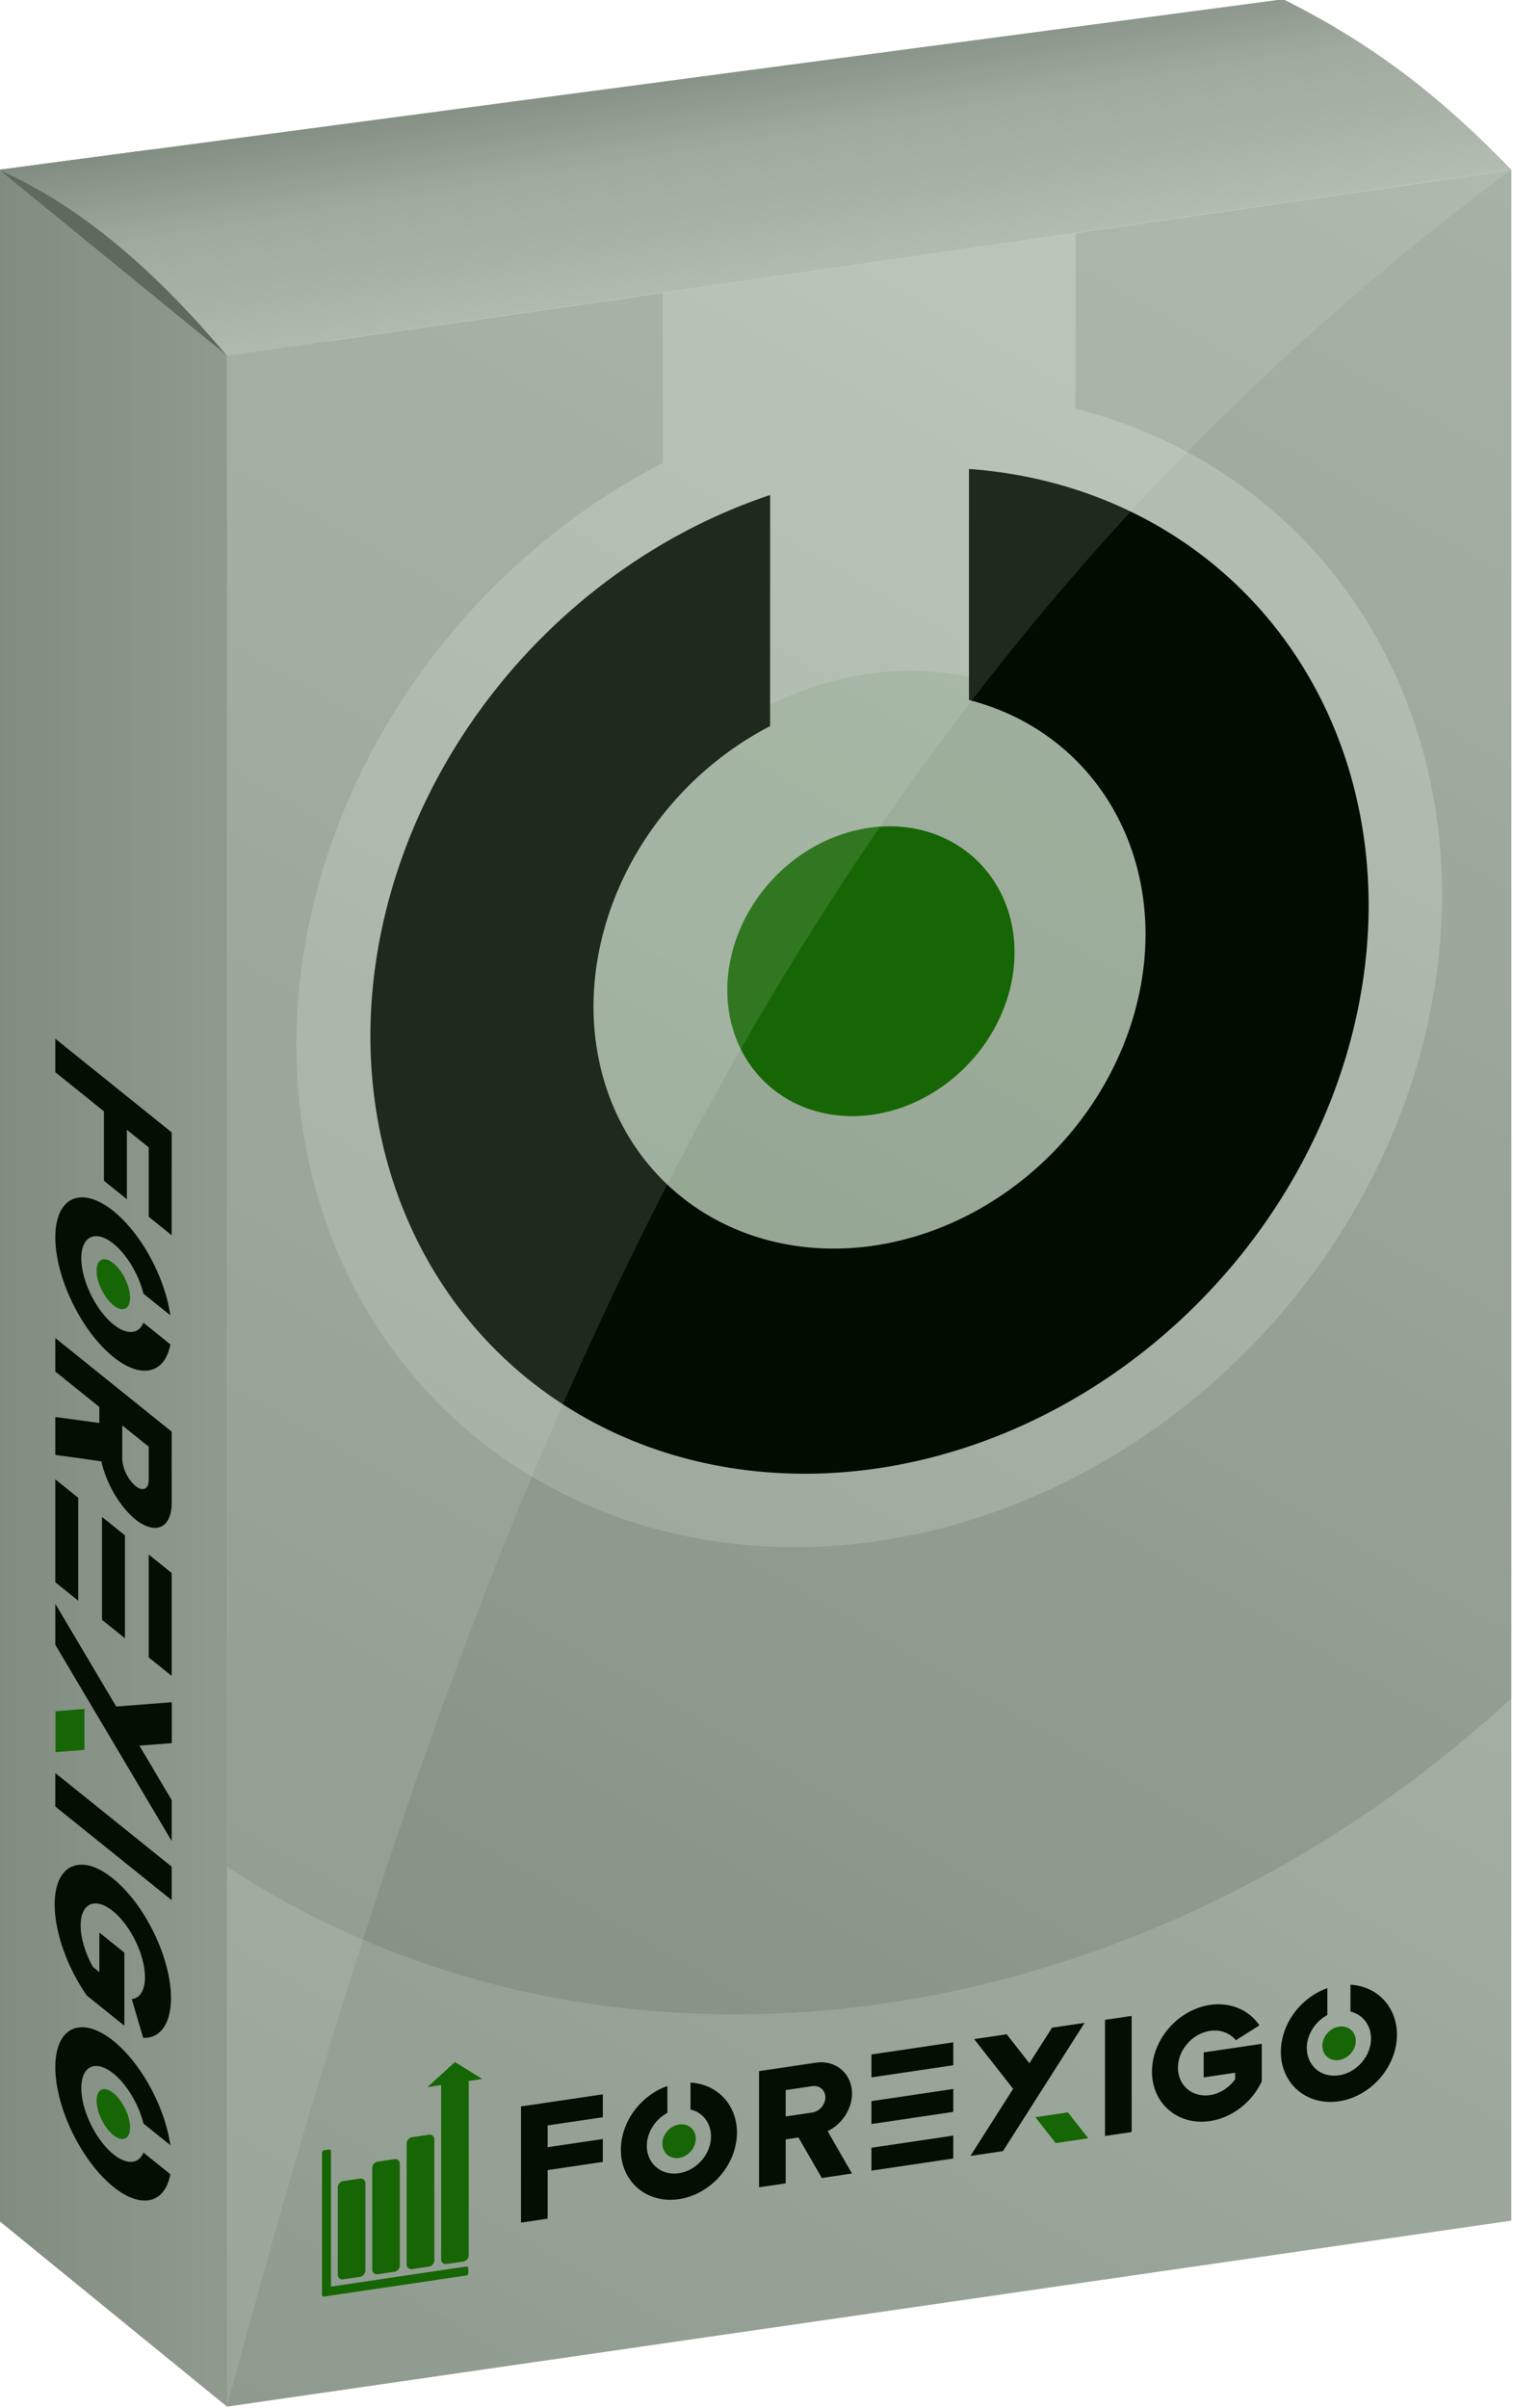 <?xml version="1.0" encoding="UTF-8" standalone="no"?>
<!-- Created with Inkscape (http://www.inkscape.org/) -->
<svg xmlns:inkscape="http://www.inkscape.org/namespaces/inkscape" xmlns:sodipodi="http://sodipodi.sourceforge.net/DTD/sodipodi-0.dtd" xmlns:xlink="http://www.w3.org/1999/xlink" xmlns="http://www.w3.org/2000/svg" xmlns:svg="http://www.w3.org/2000/svg" width="321.811" height="512" viewBox="0 0 85.146 135.467" version="1.1" id="svg1" xml:space="preserve" inkscape:version="1.3.2 (091e20e, 2023-11-25, custom)" sodipodi:docname="box-ws.svg" inkscape:export-filename="box.png" inkscape:export-xdpi="96" inkscape:export-ydpi="96">
  <defs id="defs1">
    <linearGradient id="linearGradient6" inkscape:collect="always">
      <stop style="stop-color:#a1a2a3;stop-opacity:1;" offset="0" id="stop8"></stop>
      <stop style="stop-color:#d1d2d3;stop-opacity:1;" offset="1" id="stop9"></stop>
    </linearGradient>
    <linearGradient id="linearGradient4-8" inkscape:collect="always">
      <stop style="stop-color:#919293;stop-opacity:1;" offset="0" id="stop4-6"></stop>
      <stop style="stop-color:#b4b4b4;stop-opacity:1;" offset="0.372" id="stop6"></stop>
      <stop style="stop-color:#bbbbbb;stop-opacity:1;" offset="0.614" id="stop7"></stop>
      <stop style="stop-color:#cbcbcc;stop-opacity:1;" offset="1" id="stop5-4"></stop>
    </linearGradient>
    <linearGradient id="linearGradient18" inkscape:collect="always">
      <stop style="stop-color:#919293;stop-opacity:1;" offset="0" id="stop19"></stop>
      <stop style="stop-color:#a1a2a3;stop-opacity:1;" offset="1" id="stop18"></stop>
    </linearGradient>
    <clipPath id="clipPath3">
      <rect style="fill:#ffffff;fill-opacity:1;stroke-width:0.4;stroke-linecap:round;stroke-linejoin:round;paint-order:stroke fill markers" id="rect4" width="87.206" height="117.227" x="307.722" y="39.671"></rect>
    </clipPath>
    <clipPath id="clipPath13">
      <path id="path14" style="fill:#ffffff;fill-opacity:0.722;stroke-width:0.432;stroke-linecap:round;stroke-linejoin:round;paint-order:stroke fill markers" d="M 310.308,38.82 V 157.322 l 84.62,4.172 V 42.992 Z"></path>
    </clipPath>
    <linearGradient inkscape:collect="always" xlink:href="#linearGradient18" id="linearGradient19" x1="294.677" y1="92.969" x2="307.722" y2="92.969" gradientUnits="userSpaceOnUse" gradientTransform="matrix(0.9,0,0,0.9,-110.621,83.946)"></linearGradient>
    <clipPath id="clipPath4">
      <path id="path4" style="fill:#ffffff;fill-opacity:0.722;stroke-width:0.4;stroke-linecap:round;stroke-linejoin:round;paint-order:stroke fill markers" d="M 669.075,63.424 V 180.651 l 73.446,-10.633 V 52.791 Z"></path>
    </clipPath>
    <linearGradient inkscape:collect="always" xlink:href="#linearGradient4-8" id="linearGradient5-7" x1="505.901" y1="61.116" x2="508.205" y2="75.413" gradientUnits="userSpaceOnUse" gradientTransform="matrix(0.9,0,0,0.9,-300.793,55.066)"></linearGradient>
    <filter style="color-interpolation-filters:sRGB" inkscape:label="Drop Shadow" id="filter22" x="-0.819" y="-0.553" width="2.638" height="2.107">
      <feFlood result="flood" in="SourceGraphic" flood-opacity="1" flood-color="rgb(255,255,255)" id="feFlood21"></feFlood>
      <feGaussianBlur result="blur" in="SourceGraphic" stdDeviation="6.687" id="feGaussianBlur21"></feGaussianBlur>
      <feOffset result="offset" in="blur" dx="0" dy="-0" id="feOffset21"></feOffset>
      <feComposite result="comp1" operator="in" in="flood" in2="offset" id="feComposite21"></feComposite>
      <feComposite result="comp2" operator="over" in="SourceGraphic" in2="comp1" id="feComposite22"></feComposite>
    </filter>
    <linearGradient inkscape:collect="always" xlink:href="#linearGradient6" id="linearGradient9" x1="518.946" y1="188.976" x2="592.392" y2="61.558" gradientUnits="userSpaceOnUse" gradientTransform="matrix(0.9,0,0,0.9,-300.793,55.066)"></linearGradient>
    <clipPath id="clipPath23">
      <path style="fill:#ffffff;fill-opacity:0.76;stroke-width:3.591;stroke-linecap:round;stroke-linejoin:round;paint-order:fill markers stroke" d="m 45.515,170.251 v -28.648 l 17.948,-0.014 -3e-6,28.648 z" id="path25"></path>
    </clipPath>
    <clipPath id="clipPath12">
      <path style="font-variation-settings:'wght' 500;fill:#ffffff;fill-opacity:0.196;stroke-width:0.726;stroke-linecap:round;stroke-linejoin:round;paint-order:fill markers stroke" d="M 89.241,204.481 V 98.938 l 66.126,-9.573 -1e-5,105.543 z" id="path13"></path>
    </clipPath>
    <clipPath id="clipPath32">
      <path style="opacity:0.186;fill:#6a6a6a;fill-opacity:1;stroke:#000000;stroke-width:0;stroke-linecap:square;paint-order:markers stroke fill" d="m 40.442,9.215 9.07,-0.126 1.6e-5,14.476 -9.07,0.126 z" id="path33"></path>
    </clipPath>
  </defs>
  <g inkscape:label="Слой 1" inkscape:groupmode="layer" id="layer1" transform="translate(-139.691,-101.314)">
    <g id="g33" transform="matrix(1.093,0,0,1.093,-29.443,-9.464)">
      <path style="fill:url(#linearGradient9);fill-opacity:1;stroke-width:0.576;stroke-linecap:round;stroke-linejoin:round;paint-order:stroke fill markers" d="m 166.43,119.664 66.126,-9.573 -1e-5,105.543 -66.126,9.573 z" id="path24"></path>
      <g id="g31" transform="matrix(7.291,-0.954,0,7.291,-128.427,91.074)" style="opacity:0.103" clip-path="url(#clipPath32)">
        <path d="m 44.997,12.05 a 2.105,2.105 0 0 0 -2.105,2.105 2.105,2.105 0 0 0 2.105,2.105 2.105,2.105 0 0 0 2.105,-2.105 2.105,2.105 0 0 0 -2.105,-2.105 z" fill="#186606" id="path30" style="stroke-width:1.172"></path>
        <path d="m 43.52,6.985 a 7.315,7.315 0 0 0 -5.859,7.15 7.315,7.315 0 0 0 7.315,7.316 7.315,7.315 0 0 0 7.316,-7.316 7.315,7.315 0 0 0 -5.858,-7.15 v 3.385 a 4.045,4.045 0 0 1 2.588,3.765 4.045,4.045 0 0 1 -4.045,4.046 4.045,4.045 0 0 1 -4.046,-4.046 4.045,4.045 0 0 1 2.588,-3.764 z" fill="#020202" id="path31" style="fill:#000000;fill-opacity:1;stroke-width:1.172"></path>
      </g>
      <path id="rect2" style="fill:url(#linearGradient19);fill-opacity:1;stroke-width:0.36;stroke-linecap:round;stroke-linejoin:round;paint-order:stroke fill markers" d="m 154.685,110.091 v 105.543 l 11.745,9.573 V 119.664 Z"></path>
      <path style="fill:#6a6a6a;fill-opacity:1;stroke-width:0.576;stroke-linecap:round;stroke-linejoin:round;paint-order:stroke fill markers" d="m 154.685,110.091 11.745,9.573 5.219,-0.756 -9.019,-9.872 z" id="path7" sodipodi:nodetypes="ccccc"></path>
      <path style="fill:url(#linearGradient5-7);stroke-width:0.36;stroke-linecap:round;stroke-linejoin:round;paint-order:stroke fill markers" d="m 166.43,119.664 c -3.536,-4.185 -7.353,-7.634 -11.745,-9.573 l 66.126,-8.777 c 4.74,2.366 8.267,5.148 11.745,8.777 z" id="path18" sodipodi:nodetypes="ccccc"></path>
      <path id="path23" style="font-size:21.594px;font-family:Signika;-inkscape-font-specification:'Signika, @wght=500';font-variation-settings:'wght' 500;letter-spacing:0.5px;fill:url(#linearGradient3);fill-opacity:1;stroke:none;stroke-width:0.497;stroke-linecap:round;stroke-linejoin:round;paint-order:fill markers stroke" d="m 164.17,181.412 c 0.002,-0.136 -0.002,-0.259 -0.005,-0.336 -0.066,-2.289 -1.786,-5.193 -3.554,-6.597 -1.635,-1.299 -3.062,-1.377 -3.497,-0.173 -0.189,0.538 -0.142,1.436 -0.047,2.223 0,0.057 0.019,0.129 0.047,0.198 0.019,0.053 0.057,0.114 0.095,0.143 0.454,0.395 0.917,0.775 1.37,1.123 0.076,0.066 0.142,0.108 0.217,0.162 0.463,0.356 0.936,0.801 1.399,1.134 0.095,0.075 0.161,0.124 0.255,0.188 0.085,0.066 0.18,0.103 0.18,0.01 0,-0.631 0.038,-1.209 0.009,-1.828 v -0.138 c -0.019,-0.175 -0.123,-0.304 -0.255,-0.397 -0.142,-0.095 -0.274,-0.216 -0.416,-0.318 -0.076,-0.058 -0.312,-0.328 -0.312,0.097 0,0.184 -0.009,0.176 -0.009,0.36 -0.009,0.06 -0.028,0.092 -0.085,0.061 -0.057,-0.015 -0.113,-0.079 -0.17,-0.105 l -1.21,-0.928 c -0.038,-0.001 -0.019,-0.451 -0.01,-0.489 0.019,-0.834 0.709,-0.711 1.295,-0.44 0.737,0.332 1.569,0.914 2.287,1.851 0.435,0.551 0.879,1.272 1.087,1.964 0.246,0.827 0.075,1.437 0.009,2.038 -0.009,0.06 0.028,0.138 0.085,0.182 0.312,0.259 0.558,0.421 0.86,0.684 0.312,0.273 0.369,-0.249 0.373,-0.657 z m 0,9.469 c 0.002,-0.136 -0.002,-0.259 -0.005,-0.336 -0.066,-2.289 -1.786,-5.193 -3.554,-6.596 -1.635,-1.299 -3.062,-1.377 -3.497,-0.173 -0.189,0.538 -0.142,1.436 -0.047,2.223 0,0.057 0.019,0.129 0.047,0.198 0.019,0.053 0.057,0.114 0.095,0.143 0.454,0.395 0.917,0.775 1.37,1.123 0.076,0.066 0.142,0.108 0.217,0.162 0.463,0.356 0.936,0.801 1.399,1.134 0.095,0.075 0.161,0.124 0.255,0.188 0.085,0.066 0.18,0.103 0.18,0.01 0,-0.631 0.038,-1.209 0.009,-1.828 v -0.138 c -0.019,-0.175 -0.123,-0.304 -0.255,-0.397 -0.142,-0.095 -0.274,-0.216 -0.416,-0.318 -0.076,-0.058 -0.312,-0.328 -0.312,0.097 0,0.184 -0.009,0.176 -0.009,0.36 -0.009,0.06 -0.028,0.092 -0.085,0.061 -0.057,-0.008 -0.113,-0.079 -0.17,-0.105 l -1.21,-0.927 c -0.038,-0.001 -0.019,-0.451 -0.01,-0.489 0.019,-0.834 0.709,-0.711 1.295,-0.44 0.737,0.332 1.569,0.914 2.287,1.851 0.435,0.551 0.879,1.271 1.087,1.964 0.246,0.827 0.075,1.437 0.009,2.038 -0.009,0.06 0.028,0.137 0.085,0.182 0.312,0.259 0.558,0.421 0.86,0.684 0.312,0.273 0.369,-0.249 0.373,-0.657 z m -0.043,25.125 c -0.009,-0.224 -0.038,-0.466 -0.095,-0.729 -0.132,-0.576 -0.397,-1.211 -0.737,-1.768 -0.312,-0.5 -0.68,-0.895 -1.049,-1.223 -0.284,-0.249 -0.577,-0.445 -0.832,-0.489 -0.274,-0.044 -0.51,0.066 -0.737,0.138 -0.198,0.072 -0.397,0.143 -0.577,0.253 -0.18,0.086 -0.321,0.238 -0.511,0.317 -0.274,0.115 -0.898,-0.253 -1.238,-0.765 -0.378,-0.587 -0.435,-1.31 -0.312,-1.66 0.066,-0.177 0.208,-0.27 0.321,-0.375 0.066,-0.061 0.094,-0.178 -0.019,-0.348 -0.057,-0.091 -0.123,-0.167 -0.18,-0.234 -0.236,-0.269 -0.454,-0.544 -0.709,-0.758 -0.293,-0.246 -0.378,0.365 -0.425,0.58 -0.217,0.951 -0.047,2.441 0.869,3.754 0.189,0.265 0.388,0.503 0.596,0.713 0.076,0.075 0.142,0.133 0.217,0.196 0.605,0.527 1.115,0.633 1.569,0.546 0.491,-0.091 0.832,-0.429 1.257,-0.654 0.265,-0.134 0.681,0.069 1.059,0.473 0.406,0.426 0.51,1.071 0.406,1.413 -0.028,0.103 -0.076,0.169 -0.132,0.238 -0.028,0.051 -0.066,0.085 -0.066,0.178 -0.009,0.153 0.095,0.258 0.199,0.375 0.236,0.268 0.425,0.556 0.652,0.793 0.255,0.26 0.303,0.044 0.369,-0.155 0.066,-0.246 0.114,-0.495 0.104,-0.812 z m -0.029,-31.859 c 0.009,-0.212 -0.038,-0.34 -0.217,-0.483 -0.926,-0.735 -3.544,-2.849 -3.922,-3.138 -0.378,-0.287 -2.098,-1.609 -2.476,-1.932 -0.132,-0.12 -0.265,-0.209 -0.397,-0.303 -0.047,0.01 -0.095,-0.03 -0.095,0.064 0.019,0.393 0.019,0.749 0.028,1.136 0.009,0.144 0.038,0.282 0.161,0.437 0.066,0.066 1.796,1.404 2.249,1.764 1.077,0.821 2.221,1.74 3.289,2.6 0.331,0.264 0.69,0.524 1.021,0.788 0.359,0.284 0.34,0.1 0.35,-0.124 0.009,-0.325 0.009,-0.475 0.009,-0.807 z m 0,21.451 c 0.009,-0.212 -0.038,-0.34 -0.217,-0.483 -0.926,-0.735 -3.544,-2.849 -3.922,-3.138 -0.378,-0.288 -2.098,-1.609 -2.476,-1.932 -0.132,-0.12 -0.265,-0.209 -0.397,-0.303 -0.047,0.01 -0.095,-0.03 -0.095,0.064 0.019,0.393 0.019,0.749 0.028,1.136 0.009,0.144 0.038,0.282 0.161,0.437 0.066,0.066 1.796,1.404 2.249,1.764 1.077,0.821 2.221,1.741 3.289,2.6 0.331,0.264 0.69,0.524 1.021,0.788 0.359,0.284 0.34,0.1 0.35,-0.124 0.009,-0.325 0.009,-0.474 0.009,-0.807 z m -0.019,-10.483 c 0,-0.161 -0.038,-0.179 -0.18,-0.315 -0.132,-0.127 -1.635,-1.734 -2.259,-2.39 -0.784,-0.829 -1.541,-1.613 -2.316,-2.459 -0.274,-0.298 -2.25,-2.417 -2.259,-2.356 -0.019,0.016 -0.009,0.083 -0.009,0.131 0,0.287 6e-5,0.551 0.009,0.914 -0.009,0.025 -0.009,0.13 -0.009,0.234 0,0.229 0.681,0.839 0.822,0.975 0.113,0.102 0.123,0.145 0.142,0.273 0.057,0.619 0.019,0.876 0.009,1.442 0,0.126 -0.047,0.158 -0.132,0.125 l -0.217,-0.094 c -0.161,-0.052 -0.359,-0.156 -0.52,-0.217 -0.113,-0.045 -0.104,-0.026 -0.104,0.112 0,0.184 4e-5,0.849 0.009,1.051 0,0.264 0.444,0.433 0.52,0.458 0.265,0.105 0.539,0.301 0.803,0.408 0.113,0.045 5.227,2.798 5.51,2.965 0.17,0.048 0.18,0.136 0.18,-0.051 0,-0.39 -0.019,-0.818 0,-1.205 z m 0,6.129 c 0,-0.413 -0.009,-0.845 -0.009,-1.246 0,-0.092 0.009,-0.199 -0.038,-0.317 -0.057,-0.137 -0.898,-0.77 -1.191,-0.991 -0.558,-0.432 -5.293,-4.192 -5.681,-4.499 -0.142,-0.108 -0.17,-0.106 -0.17,0.059 0,0.39 -0.009,0.383 0,0.78 0,0.08 -9e-5,0.218 0.028,0.31 0.028,0.103 2.259,1.828 2.382,1.926 0.132,0.107 0.104,0.404 0.104,0.496 0,1.916 1.134,3.345 2.098,4.111 0.87,0.69 2.476,1.76 2.476,-0.626 z m 0,8.608 c 0,-0.413 -0.009,-0.845 -0.009,-1.246 0,-0.092 0.009,-0.199 -0.038,-0.317 -0.057,-0.137 -0.898,-0.77 -1.191,-0.991 -0.558,-0.432 -5.293,-4.192 -5.681,-4.499 -0.142,-0.108 -0.17,-0.106 -0.17,0.059 0,0.39 -0.009,0.383 0,0.78 0,0.08 -9e-5,0.218 0.028,0.31 0.028,0.103 2.259,1.828 2.382,1.925 0.132,0.107 0.104,0.404 0.104,0.496 0,1.916 1.134,3.345 2.098,4.111 0.87,0.69 2.476,1.759 2.476,-0.626 z m -1.078,-9.418 c -0.038,0.635 -0.52,0.631 -1.03,0.283 -0.369,-0.246 -0.917,-0.739 -1.21,-1.294 -0.198,-0.387 -0.321,-0.782 -0.321,-1.172 0,-0.08 0.076,-0.101 0.142,-0.05 0.104,0.083 0.208,0.166 0.312,0.259 0.208,0.165 1.446,1.136 1.824,1.448 0.057,0.042 0.123,0.087 0.189,0.153 0.104,0.116 0.104,0.267 0.095,0.374 z m 0,8.608 c -0.038,0.635 -0.52,0.631 -1.03,0.283 -0.369,-0.246 -0.917,-0.739 -1.21,-1.294 -0.198,-0.387 -0.321,-0.783 -0.321,-1.173 0,-0.08 0.076,-0.101 0.142,-0.05 0.104,0.083 0.208,0.166 0.312,0.259 0.208,0.165 1.446,1.136 1.824,1.448 0.057,0.031 0.123,0.087 0.189,0.153 0.104,0.116 0.104,0.266 0.095,0.374 z m -1.871,-15.684 c 0,0.023 -0.019,0.028 -0.028,0.035 -0.113,-0.045 -0.397,-0.223 -0.511,-0.268 -0.359,-0.179 -0.662,-0.355 -1.049,-0.557 -0.34,-0.169 -0.34,-0.215 -0.34,-0.419 0,-0.103 0.009,-0.199 0.009,-0.302 v -0.241 c 0,-0.321 5e-5,-0.333 0.274,-0.035 0.208,0.223 1.333,1.425 1.607,1.712 0.019,0.03 0.038,0.062 0.038,0.073 z" sodipodi:nodetypes="scsccccccccsccccscccccccccccssscsccccccccsccccscccccccccccsssccccccscccccccccccccccccccssssccccccccscssssscccccccscsssccccscsccccccsccccsssssccssccsssssssccssccssssssccsscccsssccsscccssscccsssccss"></path>
      <g transform="matrix(0.479,-0.071,0,0.479,154.703,165.762)" id="g11">
        <g transform="translate(1.631,-31.467)" id="g10-8">
          <g fill="#020202" id="g3">
            <path d="m 54.455,131.63 v 12.48 h 2.862 v -5.216 h 5.934 v -2.461 h -5.934 v -2.342 h 5.934 v -2.461 h -5.934 z" id="path1"></path>
            <path d="m 92.124,131.63 v 2.461 h 8.796 V 131.63 Z m 0,5.01 v 2.461 h 8.796 v -2.461 z m 0,5.01 v 2.461 h 8.796 v -2.461 z" id="path2"></path>
            <rect x="117.23" y="131.63" width="2.863" height="12.48" id="rect2-6"></rect>
            <path d="m 80.042,131.63 v 12.48 h 2.863 v -4.724 h 1.371 l 0.853,1.601 1.663,3.123 h 3.243 l -1.663,-3.123 -0.007,-0.012 -0.948,-1.806 a 3.878,3.878 0 0 0 1.422,-0.86 v -0.002 a 3.878,3.878 0 0 0 0.414,-0.466 3.878,3.878 0 0 0 0.002,-0.002 3.878,3.878 0 0 0 0.002,-0.002 3.878,3.878 0 0 0 0.577,-1.096 3.878,3.878 0 0 0 0.004,-0.012 3.878,3.878 0 0 0 0.146,-0.589 3.878,3.878 0 0 0 0.003,-0.019 3.878,3.878 0 0 0 0.05,-0.614 3.878,3.878 0 0 0 -0.049,-0.597 3.878,3.878 0 0 0 -0.028,-0.131 3.878,3.878 0 0 0 -0.114,-0.456 3.878,3.878 0 0 0 -0.052,-0.14 3.878,3.878 0 0 0 -0.18,-0.42 3.878,3.878 0 0 0 -0.071,-0.131 3.878,3.878 0 0 0 -0.25,-0.394 3.878,3.878 0 0 0 -0.08,-0.106 3.878,3.878 0 0 0 -0.331,-0.372 3.878,3.878 0 0 0 -2.723,-1.131 h -5.17e-4 z m 2.863,2.461 h 2.85 a 1.417,1.417 0 0 1 1.417,1.416 1.417,1.417 0 0 1 -1.417,1.417 h -2.85 z" id="path3"></path>
          </g>
          <path d="m 71.447,136.09 a 1.796,1.796 0 0 0 -1.795,1.795 1.796,1.796 0 0 0 1.795,1.796 1.796,1.796 0 0 0 1.796,-1.796 1.796,1.796 0 0 0 -1.796,-1.795 z" fill="#186606" id="path4-9"></path>
          <path d="m 70.187,131.77 a 6.24,6.24 0 0 0 -4.998,6.099 6.24,6.24 0 0 0 6.24,6.24 6.24,6.24 0 0 0 6.24,-6.24 6.24,6.24 0 0 0 -4.997,-6.099 v 2.887 a 3.451,3.451 0 0 1 2.208,3.212 3.451,3.451 0 0 1 -3.45,3.451 3.451,3.451 0 0 1 -3.451,-3.451 3.451,3.451 0 0 1 2.208,-3.211 z" fill="#020202" id="path5"></path>
          <path d="m 142.39,136.09 a 1.796,1.796 0 0 0 -1.795,1.795 1.796,1.796 0 0 0 1.795,1.796 1.796,1.796 0 0 0 1.796,-1.796 1.796,1.796 0 0 0 -1.796,-1.795 z" fill="#186606" id="path6"></path>
          <path d="m 141.13,131.77 a 6.24,6.24 0 0 0 -4.998,6.099 6.24,6.24 0 0 0 6.24,6.24 6.24,6.24 0 0 0 6.24,-6.24 6.24,6.24 0 0 0 -4.997,-6.099 v 2.887 a 3.451,3.451 0 0 1 2.208,3.212 3.451,3.451 0 0 1 -3.45,3.451 3.451,3.451 0 0 1 -3.451,-3.451 3.451,3.451 0 0 1 2.208,-3.211 z" fill="#020202" id="path7-5"></path>
          <path d="m 128.52,131.7 c -3.446,-1.3e-4 -6.24,2.794 -6.24,6.24 -1.4e-4,3.446 2.794,6.241 6.24,6.24 2.399,-0.006 4.526,-1.378 5.561,-3.442 1e-4,-2.1e-4 4.1e-4,-3e-4 5.2e-4,-5.1e-4 v -4.035 h -6.246 v 2.683 h 3.383 v 0.696 c -0.642,0.811 -1.628,1.308 -2.699,1.31 -1.906,1.3e-4 -3.451,-1.545 -3.451,-3.45 -1.3e-4,-1.906 1.545,-3.451 3.451,-3.451 1.116,0.002 2.139,0.543 2.777,1.416 l 2.532,-1.221 c -1.105,-1.807 -3.091,-2.979 -5.309,-2.985 z" fill="#020202" id="path8-9"></path>
          <path transform="rotate(35.109)" d="m 170.86,52.213 3.577,1.287 2.863,-2.013 -3.577,-1.287 z" fill="#186606" id="path9-5"></path>
          <path transform="rotate(35.109)" d="m 160.09,48.336 6.858,2.467 -1.3e-4,7.984 2.863,-2.013 2.3e-4,-3.817 -1.7e-4,-1.124 7e-5,-3.042 -1e-5,-0.8 -1.4e-4,-6.472 -2.863,2.013 2.2e-4,4.23 -3.995,-1.437 z" fill="#020202" id="path10"></path>
        </g>
        <path d="m 48.984,94.342 -2.952,2.256 h 1.468 v 18.729 c 0,0.321 0.259,0.58 0.58,0.58 h 1.808 c 0.321,0 0.58,-0.258 0.58,-0.58 v -18.729 h 1.468 z m -14.081,7.385 c -0.116,0 -0.208,0.093 -0.208,0.208 v 15.312 c 0,0.115 0.093,0.208 0.208,0.208 h 15.312 c 0.116,0 0.209,-0.093 0.209,-0.208 v -0.549 c 0,-0.115 -0.093,-0.208 -0.209,-0.208 H 35.66 v -14.555 c 0,-0.115 -0.093,-0.208 -0.209,-0.208 z m 9.473,0.007 c -0.321,0 -0.58,0.258 -0.58,0.58 v 13.013 c 0,0.321 0.258,0.58 0.58,0.58 h 1.809 c 0.321,0 0.58,-0.258 0.58,-0.58 v -13.013 c 0,-0.321 -0.258,-0.58 -0.58,-0.58 z m -3.703,2.077 c -0.321,0 -0.58,0.258 -0.58,0.58 v 10.936 c 0,0.321 0.259,0.58 0.58,0.58 h 1.808 c 0.321,0 0.58,-0.258 0.58,-0.58 v -10.936 c 0,-0.321 -0.259,-0.58 -0.58,-0.58 z m -3.704,1.538 c -0.321,0 -0.58,0.258 -0.58,0.58 v 9.398 c 0,0.321 0.258,0.58 0.58,0.58 h 1.809 c 0.321,0 0.58,-0.258 0.58,-0.58 v -9.398 c 0,-0.321 -0.258,-0.58 -0.58,-0.58 z" fill="#186606" id="path11"></path>
      </g>
      <g id="g12" transform="matrix(3.513,-0.46,0,3.513,41.51,122.308)">
        <path d="m 44.997,12.05 a 2.105,2.105 0 0 0 -2.105,2.105 2.105,2.105 0 0 0 2.105,2.105 2.105,2.105 0 0 0 2.105,-2.105 2.105,2.105 0 0 0 -2.105,-2.105 z" fill="#186606" id="path4-3" style="stroke-width:1.172"></path>
        <path d="m 43.52,6.985 a 7.315,7.315 0 0 0 -5.859,7.15 7.315,7.315 0 0 0 7.315,7.316 7.315,7.315 0 0 0 7.316,-7.316 7.315,7.315 0 0 0 -5.858,-7.15 v 3.385 a 4.045,4.045 0 0 1 2.588,3.765 4.045,4.045 0 0 1 -4.045,4.046 4.045,4.045 0 0 1 -4.046,-4.046 4.045,4.045 0 0 1 2.588,-3.764 z" fill="#020202" id="path5-1" style="fill:#000000;fill-opacity:1;stroke-width:1.172"></path>
      </g>
      <path style="fill:#ffffff;fill-opacity:0.131;stroke-width:31.3;stroke-linecap:round;stroke-linejoin:round;paint-order:fill markers stroke" d="M 166.43,225.207 V 119.664 l 66.126,-9.573 c -39.199,29.047 -54.301,71.191 -66.126,115.116 z" id="path9" sodipodi:nodetypes="cccc"></path>
      <g transform="matrix(0,0.602,-0.48,-0.386,211.659,164.526)" id="g30">
        <g transform="translate(1.631,-31.467)" id="g29">
          <g fill="#020202" id="g15">
            <path d="m 54.455,131.63 v 12.48 h 2.862 v -5.216 h 5.934 v -2.461 h -5.934 v -2.342 h 5.934 v -2.461 h -5.934 z" id="path8"></path>
            <path d="m 92.124,131.63 v 2.461 h 8.796 V 131.63 Z m 0,5.01 v 2.461 h 8.796 v -2.461 z m 0,5.01 v 2.461 h 8.796 v -2.461 z" id="path12"></path>
            <rect x="117.23" y="131.63" width="2.863" height="12.48" id="rect12"></rect>
            <path d="m 80.042,131.63 v 12.48 h 2.863 v -4.724 h 1.371 l 0.853,1.601 1.663,3.123 h 3.243 l -1.663,-3.123 -0.007,-0.012 -0.948,-1.806 a 3.878,3.878 0 0 0 1.422,-0.86 v -0.002 a 3.878,3.878 0 0 0 0.414,-0.466 3.878,3.878 0 0 0 0.002,-0.002 3.878,3.878 0 0 0 0.002,-0.002 3.878,3.878 0 0 0 0.577,-1.096 3.878,3.878 0 0 0 0.004,-0.012 3.878,3.878 0 0 0 0.146,-0.589 3.878,3.878 0 0 0 0.003,-0.019 3.878,3.878 0 0 0 0.05,-0.614 3.878,3.878 0 0 0 -0.049,-0.597 3.878,3.878 0 0 0 -0.028,-0.131 3.878,3.878 0 0 0 -0.114,-0.456 3.878,3.878 0 0 0 -0.052,-0.14 3.878,3.878 0 0 0 -0.18,-0.42 3.878,3.878 0 0 0 -0.071,-0.131 3.878,3.878 0 0 0 -0.25,-0.394 3.878,3.878 0 0 0 -0.08,-0.106 3.878,3.878 0 0 0 -0.331,-0.372 3.878,3.878 0 0 0 -2.723,-1.131 h -5.17e-4 z m 2.863,2.461 h 2.85 a 1.417,1.417 0 0 1 1.417,1.416 1.417,1.417 0 0 1 -1.417,1.417 h -2.85 z" id="path15"></path>
          </g>
          <path d="m 71.447,136.09 a 1.796,1.796 0 0 0 -1.795,1.795 1.796,1.796 0 0 0 1.795,1.796 1.796,1.796 0 0 0 1.796,-1.796 1.796,1.796 0 0 0 -1.796,-1.795 z" fill="#186606" id="path16"></path>
          <path d="m 70.187,131.77 a 6.24,6.24 0 0 0 -4.998,6.099 6.24,6.24 0 0 0 6.24,6.24 6.24,6.24 0 0 0 6.24,-6.24 6.24,6.24 0 0 0 -4.997,-6.099 v 2.887 a 3.451,3.451 0 0 1 2.208,3.212 3.451,3.451 0 0 1 -3.45,3.451 3.451,3.451 0 0 1 -3.451,-3.451 3.451,3.451 0 0 1 2.208,-3.211 z" fill="#020202" id="path20"></path>
          <path d="m 142.39,136.09 a 1.796,1.796 0 0 0 -1.795,1.795 1.796,1.796 0 0 0 1.795,1.796 1.796,1.796 0 0 0 1.796,-1.796 1.796,1.796 0 0 0 -1.796,-1.795 z" fill="#186606" id="path21"></path>
          <path d="m 141.13,131.77 a 6.24,6.24 0 0 0 -4.998,6.099 6.24,6.24 0 0 0 6.24,6.24 6.24,6.24 0 0 0 6.24,-6.24 6.24,6.24 0 0 0 -4.997,-6.099 v 2.887 a 3.451,3.451 0 0 1 2.208,3.212 3.451,3.451 0 0 1 -3.45,3.451 3.451,3.451 0 0 1 -3.451,-3.451 3.451,3.451 0 0 1 2.208,-3.211 z" fill="#020202" id="path26"></path>
          <path d="m 128.52,131.7 c -3.446,-1.3e-4 -6.24,2.794 -6.24,6.24 -1.4e-4,3.446 2.794,6.241 6.24,6.24 2.399,-0.006 4.526,-1.378 5.561,-3.442 1e-4,-2.1e-4 4.1e-4,-3e-4 5.2e-4,-5.1e-4 v -4.035 h -6.246 v 2.683 h 3.383 v 0.696 c -0.642,0.811 -1.628,1.308 -2.699,1.31 -1.906,1.3e-4 -3.451,-1.545 -3.451,-3.45 -1.3e-4,-1.906 1.545,-3.451 3.451,-3.451 1.116,0.002 2.139,0.543 2.777,1.416 l 2.532,-1.221 c -1.105,-1.807 -3.091,-2.979 -5.309,-2.985 z" fill="#020202" id="path27"></path>
          <path transform="rotate(35.109)" d="m 170.86,52.213 3.577,1.287 2.863,-2.013 -3.577,-1.287 z" fill="#186606" id="path28"></path>
          <path transform="rotate(35.109)" d="m 160.09,48.336 6.858,2.467 -1.3e-4,7.984 2.863,-2.013 2.3e-4,-3.817 -1.7e-4,-1.124 7e-5,-3.042 -1e-5,-0.8 -1.4e-4,-6.472 -2.863,2.013 2.2e-4,4.23 -3.995,-1.437 z" fill="#020202" id="path29"></path>
        </g>
      </g>
      <path style="opacity:0.731;fill:#186606;fill-opacity:0.169;stroke:none;stroke-width:0.265;stroke-opacity:1" d="m 232.555,215.634 -66.126,9.573 -11.745,-9.573 0.001,-105.543 66.125,-8.776 c 5.097,2.487 8.604,5.564 11.745,8.777 z" id="path79" sodipodi:nodetypes="ccccccc"></path>
    </g>
  </g>
</svg>
